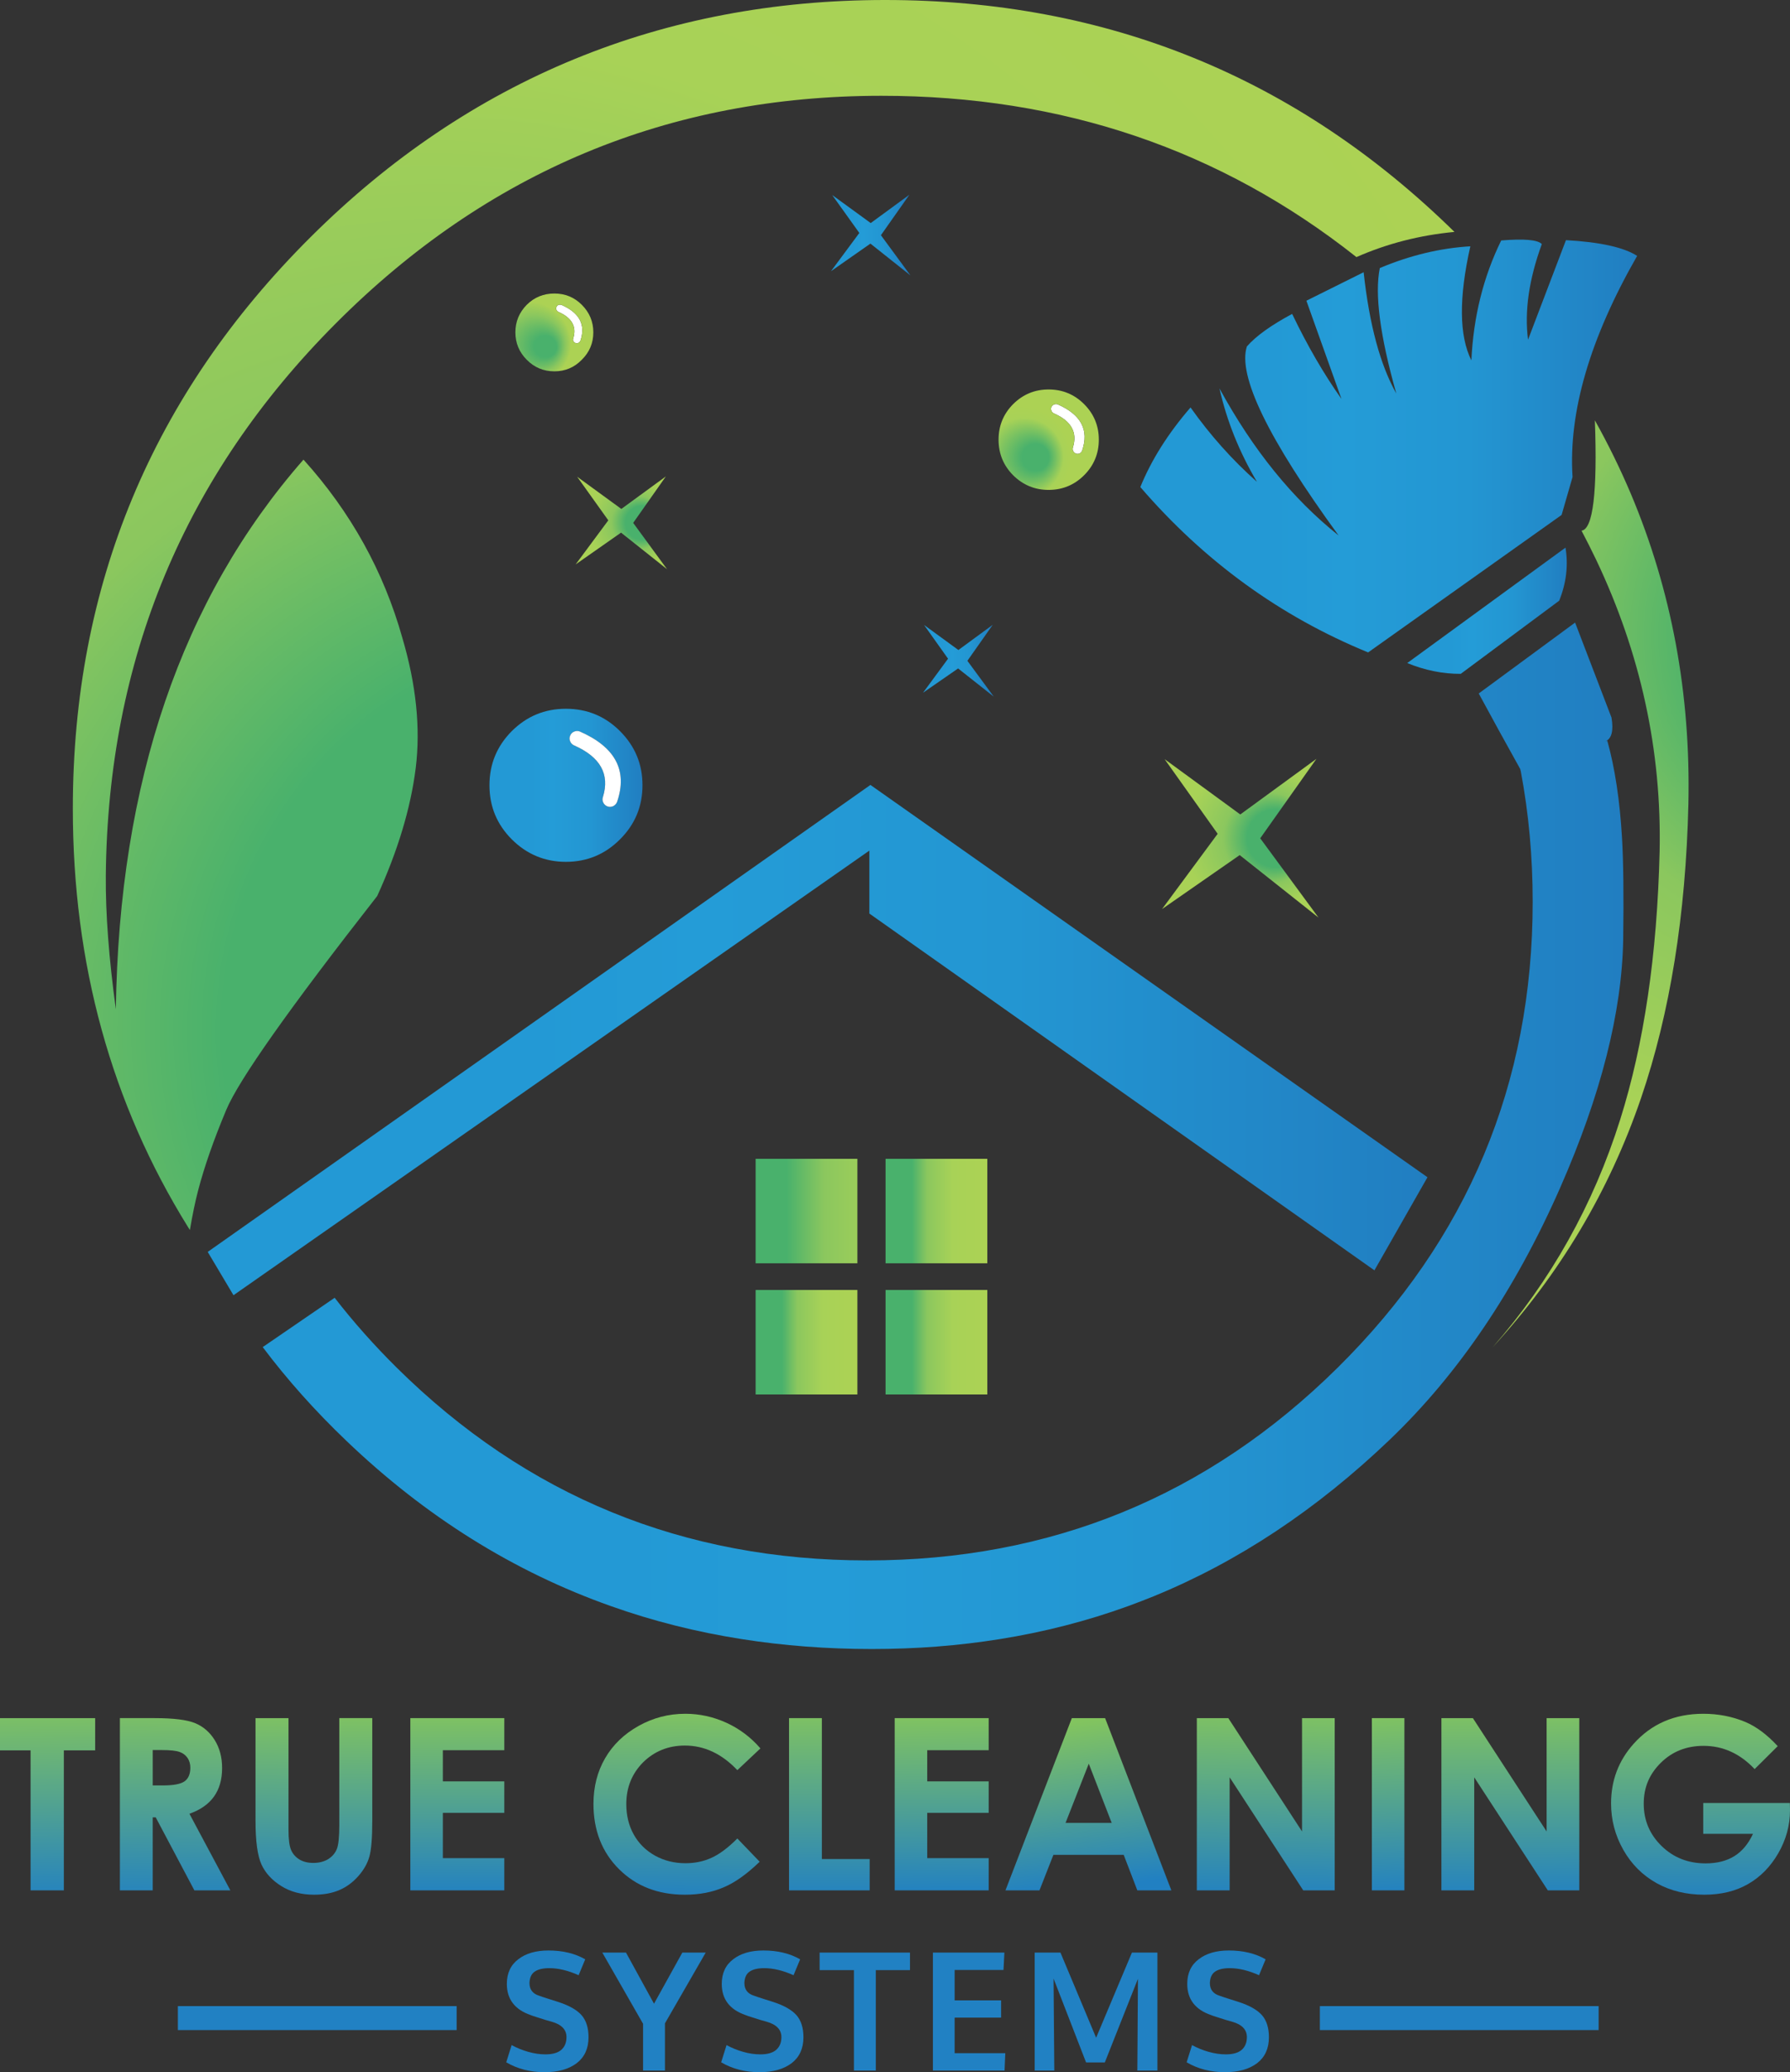 <svg xmlns="http://www.w3.org/2000/svg" xmlns:xlink="http://www.w3.org/1999/xlink" id="b" width="597.2" height="691.15" viewBox="0 0 597.2 691.15"><rect x="0" y="0" width="597.2" height="691.15" fill="#333333" stroke="none"/><defs><style>.ak{fill:url(#j);}.al{fill:url(#p);}.am{fill:url(#m);}.an{fill:url(#aa);}.ao{fill:#fff;}.ap{fill:url(#h);}.aq{fill:url(#t);}.ar{fill:url(#i);}.as{fill:url(#l);}.at{fill:url(#ah);}.au{fill:url(#af);}.av{fill:#2181c3;}.aw{fill:url(#f);}.ax{fill:url(#g);}.ay{fill:url(#n);}.az{fill:url(#ad);}.ba{fill:url(#e);}.bb{fill:url(#ai);}.bc{fill:url(#v);}.bd{fill:url(#aj);}.be{fill:url(#y);}.bf{fill:url(#o);}.bg{fill:url(#x);}.bh{fill:url(#u);}.bi{fill:url(#ae);}.bj{fill:url(#z);}.bk{fill:url(#ag);}.bl{fill:url(#w);}.bm{fill:url(#ab);}.bn{fill:url(#k);}.bo{fill:url(#ac);}</style><linearGradient id="e" x1="567.18" y1="157.91" x2="567.51" y2="91.29" gradientTransform="translate(0 726.4) scale(1 -1)" gradientUnits="userSpaceOnUse"><stop offset="0" stop-color="#82c45f"></stop><stop offset="1" stop-color="#2180c2"></stop></linearGradient><linearGradient id="f" x1="461.94" y1="155.01" x2="464.31" y2="94.19" xlink:href="#e"></linearGradient><linearGradient id="g" x1="503.76" y1="156.91" x2="504.04" y2="92.29" xlink:href="#e"></linearGradient><linearGradient id="h" x1="423.01" y1="156.85" x2="421.59" y2="92.35" xlink:href="#e"></linearGradient><linearGradient id="i" x1="356.78" y1="151.65" x2="363.03" y2="96.72" xlink:href="#e"></linearGradient><linearGradient id="j" x1="313.91" y1="154.91" x2="314.44" y2="94.29" xlink:href="#e"></linearGradient><linearGradient id="k" x1="276.7" y1="156.9" x2="276.7" y2="92.3" xlink:href="#e"></linearGradient><linearGradient id="l" x1="226.29" y1="156.82" x2="225.41" y2="92.37" xlink:href="#e"></linearGradient><linearGradient id="m" x1="152.58" y1="155.9" x2="152.58" y2="93.3" xlink:href="#e"></linearGradient><linearGradient id="n" x1="104.99" y1="156.41" x2="104.16" y2="91.39" xlink:href="#e"></linearGradient><linearGradient id="o" x1="58.89" y1="158.81" x2="57.96" y2="90.39" xlink:href="#e"></linearGradient><linearGradient id="p" x1="15.78" y1="158.05" x2="16.41" y2="91.15" xlink:href="#e"></linearGradient><linearGradient id="t" x1="-139.95" y1="434.73" x2="-106" y2="434.73" gradientTransform="translate(392.05 882.4) scale(1 -1)" gradientUnits="userSpaceOnUse"><stop offset=".26" stop-color="#49b16c"></stop><stop offset=".41" stop-color="#8bc75e"></stop><stop offset=".66" stop-color="#a8d257"></stop><stop offset="1" stop-color="#acd254"></stop></linearGradient><linearGradient id="u" x1="-151.2" y1="478.48" x2="-68.1" y2="478.48" xlink:href="#t"></linearGradient><linearGradient id="v" x1="-96.6" x2="-62.65" xlink:href="#t"></linearGradient><linearGradient id="w" x1="-96.6" y1="478.48" x2="-62.65" y2="478.48" xlink:href="#t"></linearGradient><linearGradient id="x" x1="-84.1" y1="662.03" x2="-60.5" y2="662.03" gradientTransform="translate(392.05 882.4) scale(1 -1)" gradientUnits="userSpaceOnUse"><stop offset=".26" stop-color="#2399d5"></stop><stop offset=".41" stop-color="#249cd7"></stop><stop offset=".66" stop-color="#2396d2"></stop><stop offset="1" stop-color="#217ec1"></stop></linearGradient><linearGradient id="y" x1="-228.75" y1="620.47" x2="-177.7" y2="620.47" xlink:href="#x"></linearGradient><radialGradient id="z" cx="-641.55" cy="903.23" fx="-632.11" fy="903.23" r="21.68" gradientTransform="translate(848.85 1077.6) scale(1 -1)" gradientUnits="userSpaceOnUse"><stop offset=".26" stop-color="#49b16c"></stop><stop offset=".41" stop-color="#8bc75e"></stop><stop offset=".66" stop-color="#a8d257"></stop><stop offset="1" stop-color="#acd254"></stop></radialGradient><radialGradient id="aa" cx="-669.1" cy="843.19" fx="-661.02" fy="843.19" r="14.47" gradientTransform="translate(652.27 1043.06) rotate(12.73) scale(1 -.95)" gradientUnits="userSpaceOnUse"><stop offset=".26" stop-color="#49b16c"></stop><stop offset=".7" stop-color="#8bc75e"></stop><stop offset="1" stop-color="#acd254"></stop></radialGradient><radialGradient id="ab" cx="-641.55" cy="903.2" fx="-634.02" fy="903.2" r="17.3" gradientTransform="translate(981.45 1055.75) scale(1 -1)" gradientUnits="userSpaceOnUse"><stop offset=".26" stop-color="#49b16c"></stop><stop offset=".76" stop-color="#a8d257"></stop><stop offset="1" stop-color="#acd254"></stop></radialGradient><linearGradient id="ac" x1="-114.8" y1="804" x2="-88.3" y2="804" xlink:href="#x"></linearGradient><linearGradient id="ad" x1="-322.75" y1="535.5" x2="84.2" y2="535.5" xlink:href="#x"></linearGradient><radialGradient id="ae" cx="-641.55" cy="903.22" fx="-625.39" fy="903.22" r="37.13" gradientTransform="translate(1055.35 1182.8) scale(1 -1)" xlink:href="#z"></radialGradient><linearGradient id="af" x1="-304.4" y1="503.58" x2="149.59" y2="503.58" xlink:href="#x"></linearGradient><linearGradient id="ag" x1="77.45" y1="678.7" x2="130.67" y2="678.7" xlink:href="#x"></linearGradient><radialGradient id="ah" cy="900.55" fx="-448.74" fy="900.55" r="496.62" gradientTransform="translate(702.3 1262.5) scale(1 -1.02)" xlink:href="#z"></radialGradient><radialGradient id="ai" cy="903.2" fx="-535.12" fy="903.2" r="244.5" gradientTransform="translate(1195.15 1115.15) scale(1 -1)" xlink:href="#z"></radialGradient><linearGradient id="aj" x1="-11.6" y1="733.65" x2="154.15" y2="733.65" xlink:href="#x"></linearGradient></defs><g id="c"><g id="d"><path class="av" d="M172.95,653.45c-2.57,1.93-3.85,4.68-3.85,8.25,0,5.1,2.65,8.57,7.95,10.4,.4,.17,1.08,.4,2.05,.7,.9,.3,1.9,.62,3,.95,1.07,.3,1.72,.48,1.95,.55,3.3,.93,4.95,2.65,4.95,5.15,0,1.83-.6,3.27-1.8,4.3-1.17,.97-2.9,1.45-5.2,1.45-1.9,0-3.83-.28-5.8-.85-2-.57-3.83-1.32-5.5-2.25l-1.8,5.75c3.77,2.2,8.03,3.3,12.8,3.3,4.47,0,8.03-1,10.7-3,2.63-2.03,3.95-4.92,3.95-8.65,0-3.13-.77-5.58-2.3-7.35-1.57-1.77-4.13-3.23-7.7-4.4-.53-.17-1.63-.52-3.3-1.05-1.67-.53-2.72-.88-3.15-1.05-2.17-.67-3.25-2.08-3.25-4.25,.07-1.8,.65-3.07,1.75-3.8,1.1-.77,2.73-1.15,4.9-1.15,3,0,6.25,.78,9.75,2.35l2.2-5.3c-3.43-1.97-7.52-2.95-12.25-2.95-4.2,0-7.55,.97-10.05,2.9m62.5-2.2h-7.8l-9.45,17.05-9.35-17.05h-7.9l13.6,23.75v15.6h7.3v-15.75l13.6-23.6m14.65,6.35c1.1-.77,2.73-1.15,4.9-1.15,3,0,6.25,.78,9.75,2.35l2.2-5.3c-3.43-1.97-7.52-2.95-12.25-2.95-4.2,0-7.55,.97-10.05,2.9-2.57,1.93-3.85,4.68-3.85,8.25,0,5.1,2.65,8.57,7.95,10.4,.4,.17,1.08,.4,2.05,.7,.9,.3,1.9,.62,3,.95,1.07,.3,1.72,.48,1.95,.55,3.3,.93,4.95,2.65,4.95,5.15,0,1.83-.6,3.27-1.8,4.3-1.17,.97-2.9,1.45-5.2,1.45-1.9,0-3.83-.28-5.8-.85-2-.57-3.83-1.32-5.5-2.25l-1.8,5.75c3.77,2.2,8.03,3.3,12.8,3.3,4.47,0,8.03-1,10.7-3,2.63-2.03,3.95-4.92,3.95-8.65,0-3.13-.77-5.58-2.3-7.35-1.57-1.77-4.13-3.23-7.7-4.4-.53-.17-1.63-.52-3.3-1.05-1.67-.53-2.72-.88-3.15-1.05-2.17-.67-3.25-2.08-3.25-4.25,.07-1.8,.65-3.07,1.75-3.8m42.1-.5h11.4v-5.85h-30.15v5.85h11.45v33.5h7.3v-33.5m42.6-.05l.3-5.8h-23.85v39.35h23.9l.25-5.8h-16.9v-11.85h15.5v-5.75h-15.5v-10.15h16.3m51.35-5.8h-8.5l-11.95,28.4-11.9-28.4h-8.6v39.35h6.55l-.25-30.7,10.85,28h6.25l11.05-27.9-.2,30.6h6.7v-39.35m33.9,7.55l2.2-5.3c-3.43-1.97-7.52-2.95-12.25-2.95-4.2,0-7.55,.97-10.05,2.9-2.57,1.93-3.85,4.68-3.85,8.25,0,5.1,2.65,8.57,7.95,10.4,.4,.17,1.08,.4,2.05,.7,.9,.3,1.9,.62,3,.95,1.07,.3,1.72,.48,1.95,.55,3.3,.93,4.95,2.65,4.95,5.15,0,1.83-.6,3.27-1.8,4.3-1.17,.97-2.9,1.45-5.2,1.45-1.9,0-3.83-.28-5.8-.85-2-.57-3.83-1.32-5.5-2.25l-1.8,5.75c3.77,2.2,8.03,3.3,12.8,3.3,4.47,0,8.03-1,10.7-3,2.63-2.03,3.95-4.92,3.95-8.65,0-3.13-.77-5.58-2.3-7.35-1.57-1.77-4.13-3.23-7.7-4.4-.53-.17-1.63-.52-3.3-1.05-1.67-.53-2.72-.88-3.15-1.05-2.17-.67-3.25-2.08-3.25-4.25,.07-1.8,.65-3.07,1.75-3.8,1.1-.77,2.73-1.15,4.9-1.15,3,0,6.25,.78,9.75,2.35Z"></path><path class="ba" d="M568.3,571.6c-9.57,0-17.33,3.35-23.3,10.05-5,5.6-7.5,12.22-7.5,19.85,0,5.53,1.37,10.7,4.1,15.5,2.7,4.77,6.4,8.47,11.1,11.1,4.63,2.57,9.93,3.85,15.9,3.85,5.6,0,10.47-1.18,14.6-3.55,4.13-2.37,7.5-5.8,10.1-10.3,2.6-4.53,3.9-9.3,3.9-14.3l-.05-2.45h-28.9v10.3h16.6c-1.57,3.37-3.65,5.85-6.25,7.45-2.6,1.6-5.78,2.4-9.55,2.4-5.83,0-10.73-1.93-14.7-5.8-3.97-3.87-5.95-8.57-5.95-14.1s1.92-9.93,5.75-13.7c3.8-3.73,8.53-5.6,14.2-5.6,6.5,0,12.18,2.58,17.05,7.75l7.7-7.65c-3.5-3.8-7.08-6.48-10.75-8.05-4.37-1.83-9.05-2.75-14.05-2.75Z"></path><path class="aw" d="M468.55,573.05h-10.85v57.45h10.85v-57.45Z"></path><path class="ax" d="M491.4,573.05h-10.5v57.45h10.95v-37.7l24.55,37.7h10.5v-57.45h-10.9v37.8l-24.6-37.8Z"></path><path class="ap" d="M409.8,573.05h-10.5v57.45h10.95v-37.7l24.55,37.7h10.5v-57.45h-10.9v37.8l-24.6-37.8Z"></path><path class="ar" d="M368.7,573.05h-11.1l-22.15,57.45h11.35l4.65-11.85h23.45l4.55,11.85h11.35l-22.1-57.45m2.2,34.95h-15.4l7.75-19.75,7.65,19.75Z"></path><path class="ak" d="M329.85,583.75v-10.7h-31.35v57.45h31.35v-10.75h-20.5v-15.1h20.5v-10.5h-20.5v-10.4h20.5Z"></path><path class="bn" d="M274.2,573.05h-10.95v57.45h26.9v-10.45h-15.95v-47Z"></path><path class="as" d="M201.9,586.4c-2.6,4.47-3.9,9.55-3.9,15.25,0,8.87,2.85,16.13,8.55,21.8s13.02,8.5,21.95,8.5c4.83,0,9.13-.82,12.9-2.45,3.77-1.57,7.78-4.42,12.05-8.55l-7.45-7.75c-3.13,3.13-6.02,5.28-8.65,6.45-2.63,1.2-5.52,1.8-8.65,1.8-3.73,0-7.13-.85-10.2-2.55-3.03-1.7-5.38-4.03-7.05-7s-2.5-6.37-2.5-10.2c0-5.5,1.87-10.13,5.6-13.9,3.8-3.73,8.45-5.6,13.95-5.6,6.47,0,12.3,2.73,17.5,8.2l7.7-7.25c-3.2-3.7-6.98-6.55-11.35-8.55-4.4-2-8.97-3-13.7-3-5.57,0-10.77,1.35-15.6,4.05-4.83,2.7-8.55,6.28-11.15,10.75Z"></path><path class="am" d="M168.25,583.75v-10.7h-31.35v57.45h31.35v-10.75h-20.5v-15.1h20.5v-10.5h-20.5v-10.4h20.5Z"></path><path class="ay" d="M85.25,573.05v34.25c0,6.83,.67,11.7,2,14.6,1.33,2.87,3.55,5.27,6.65,7.2,3.07,1.9,6.68,2.85,10.85,2.85,3.2,0,5.98-.5,8.35-1.5,2.4-1,4.53-2.55,6.4-4.65,1.83-2.07,3.07-4.22,3.7-6.45,.67-2.27,1-6.28,1-12.05v-34.25h-11v35.75c0,3.87-.27,6.48-.8,7.85-.53,1.37-1.48,2.5-2.85,3.4-1.43,.87-3.1,1.3-5,1.3-1.83,0-3.38-.38-4.65-1.15-1.3-.8-2.23-1.87-2.8-3.2-.57-1.33-.85-3.6-.85-6.8v-37.15h-11Z"></path><path class="bf" d="M74.1,589.7c0-3.57-.82-6.67-2.45-9.3-1.63-2.63-3.8-4.52-6.5-5.65-2.7-1.13-7.22-1.7-13.55-1.7h-11.6v57.45h10.95v-24.35h1l12.9,24.35h12l-13.65-25.55c3.67-1.3,6.4-3.22,8.2-5.75,1.8-2.53,2.7-5.7,2.7-9.5m-14.15-5.35c1.07,.37,1.93,1.02,2.6,1.95,.63,.93,.95,2.03,.95,3.3,0,2.1-.65,3.62-1.95,4.55-1.3,.9-3.68,1.35-7.15,1.35h-3.45v-11.8h3c2.9,0,4.9,.22,6,.65Z"></path><path class="al" d="M31.75,583.8v-10.75H0v10.75H10.2v46.7h11.1v-46.7h10.45Z"></path></g><g id="q"><path class="av" d="M440.35,669.1v8h93v-8h-93Z"></path></g><g id="r"><path class="av" d="M59.35,669.1v8h93v-8H59.35Z"></path></g><g id="s"><path class="aq" d="M252.1,430.25v34.85h33.95v-34.85h-33.95Z"></path><path class="bh" d="M286.05,421.35v-34.85h-33.95v34.85h33.95Z"></path><path class="bc" d="M329.4,465.1v-34.85h-33.95v34.85h33.95Z"></path><path class="bl" d="M329.4,421.35v-34.85h-33.95v34.85h33.95Z"></path><path class="bg" d="M322.75,220.4l8.45-12-11.45,8.4-11.45-8.35,8,11.25-8.35,11.35,11.7-8.1,11.9,9.4-8.8-11.95Z"></path><path class="be" d="M170.75,243.85c-4.97,5-7.45,11.02-7.45,18.05,0,7.07,2.48,13.08,7.45,18.05s11.02,7.5,18.05,7.5,13.08-2.5,18.05-7.5c5-4.97,7.5-10.98,7.5-18.05s-2.5-13.05-7.5-18.05c-4.97-4.97-10.98-7.45-18.05-7.45s-13.05,2.48-18.05,7.45m20.85,.15c.63-.27,1.27-.27,1.9,0,11.8,5.2,15.93,13,12.4,23.4-.23,.63-.65,1.12-1.25,1.45-.63,.3-1.27,.35-1.9,.15-.67-.23-1.15-.65-1.45-1.25-.33-.63-.38-1.27-.15-1.9,2.37-7.63-.85-13.38-9.65-17.25-.63-.3-1.07-.77-1.3-1.4-.27-.63-.25-1.27,.05-1.9,.27-.63,.72-1.07,1.35-1.3Z"></path><path class="ao" d="M193.5,244c-.63-.27-1.27-.27-1.9,0-.63,.23-1.08,.67-1.35,1.3-.3,.63-.32,1.27-.05,1.9,.23,.63,.67,1.1,1.3,1.4,8.8,3.87,12.02,9.62,9.65,17.25-.23,.63-.18,1.27,.15,1.9,.3,.6,.78,1.02,1.45,1.25,.63,.2,1.27,.15,1.9-.15,.6-.33,1.02-.82,1.25-1.45,3.53-10.4-.6-18.2-12.4-23.4m-6.15-142.3c-.33-.1-.67-.1-1,0-.33,.13-.57,.37-.7,.7-.13,.3-.13,.62,0,.95,.13,.3,.37,.53,.7,.7,4.47,1.97,6.1,4.9,4.9,8.8-.13,.33-.12,.65,.05,.95,.17,.3,.4,.5,.7,.6,.33,.13,.67,.12,1-.05,.3-.17,.52-.4,.65-.7,1.8-5.33-.3-9.32-6.3-11.95m165.6,33.2c-.43-.17-.85-.17-1.25,0-.43,.17-.73,.45-.9,.85-.2,.4-.2,.82,0,1.25,.13,.4,.42,.7,.85,.9,5.77,2.53,7.87,6.32,6.3,11.35-.13,.4-.1,.8,.1,1.2,.2,.4,.52,.68,.95,.85,.43,.13,.85,.1,1.25-.1,.4-.23,.67-.55,.8-.95,2.33-6.83-.37-11.95-8.1-15.35Z"></path><path class="bj" d="M211.25,174.4l10.9-15.5-14.85,10.85-14.75-10.75,10.4,14.55-10.9,14.7,15.15-10.6,15.35,12.2-11.3-15.45Z"></path><path class="an" d="M194.1,101.65c-2.5-2.5-5.55-3.75-9.15-3.75-3.6,0-6.67,1.25-9.2,3.75-2.53,2.57-3.8,5.63-3.8,9.2,0,3.57,1.27,6.62,3.8,9.15,2.53,2.57,5.6,3.85,9.2,3.85s6.65-1.28,9.15-3.85c2.57-2.53,3.85-5.58,3.85-9.15,0-3.57-1.28-6.63-3.85-9.2m-7.75,.05c.33-.1,.67-.1,1,0,6,2.63,8.1,6.62,6.3,11.95-.13,.3-.35,.53-.65,.7-.33,.17-.67,.18-1,.05-.3-.1-.53-.3-.7-.6-.17-.3-.18-.62-.05-.95,1.2-3.9-.43-6.83-4.9-8.8-.33-.17-.57-.4-.7-.7-.13-.33-.13-.65,0-.95,.13-.33,.37-.57,.7-.7Z"></path><path class="bm" d="M338,158.5c3.3,3.27,7.25,4.9,11.85,4.9s8.58-1.63,11.85-4.9c3.27-3.27,4.9-7.22,4.9-11.85s-1.63-8.58-4.9-11.85c-3.27-3.27-7.22-4.9-11.85-4.9s-8.55,1.63-11.85,4.9c-3.23,3.27-4.85,7.22-4.85,11.85s1.62,8.58,4.85,11.85m13.7-23.6c.4-.17,.82-.17,1.25,0,7.73,3.4,10.43,8.52,8.1,15.35-.13,.4-.4,.72-.8,.95-.4,.2-.82,.23-1.25,.1-.43-.17-.75-.45-.95-.85-.2-.4-.23-.8-.1-1.2,1.57-5.03-.53-8.82-6.3-11.35-.43-.2-.72-.5-.85-.9-.2-.43-.2-.85,0-1.25,.17-.4,.47-.68,.9-.85Z"></path><path class="bo" d="M290.5,74.4l-12.85-9.35,9.05,12.65-9.45,12.75,13.15-9.2,13.35,10.6-9.85-13.4,9.5-13.5-12.9,9.45Z"></path><path class="az" d="M458.55,423.7l17.7-31.05-185.85-130.85L69.3,417.55l8.6,14.45,212.15-148.3v21l168.5,119Z"></path><path class="bi" d="M439.2,253.1l-25.4,18.55-25.25-18.45,17.7,24.9-18.55,25.1,25.9-18,26.3,20.85-19.45-26.45,18.75-26.5Z"></path><path class="au" d="M493.35,231.3c4.6,8.5,9.22,16.9,13.85,25.2,.07,.27,.13,.55,.2,.85,2.63,13.93,3.95,28.42,3.95,43.45,0,60.67-21.68,112.45-65.05,155.35-43.37,42.87-95.68,64.3-156.95,64.3s-113.67-21.43-157-64.3c-7.57-7.5-14.47-15.27-20.7-23.3l-24,16.45c8.17,10.87,17.47,21.28,27.9,31.25,26.43,25.3,55.87,43.68,88.3,55.15,13.97,4.97,28.52,8.63,43.65,11,13.97,2.2,28.42,3.3,43.35,3.3s28.93-1.1,42.7-3.3c14.83-2.37,29.1-6.03,42.8-11,2.83-1.03,5.65-2.12,8.45-3.25,28.17-11.5,54.47-28.93,78.9-52.3,22.9-21.93,41.83-49.92,56.8-83.95,13.63-31,20.65-58.65,21.05-82.95,.2-14.63,.07-25.92-.4-33.85-.73-12.47-2.37-23.25-4.9-32.35l-.7,.25c2.13-.87,2.83-3.52,2.1-7.95l-12.15-31.7-32.15,23.65Z"></path><path class="bk" d="M520.2,200.35c2.37-5.9,3.07-11.8,2.1-17.7l-52.8,38.5c5.93,2.43,11.88,3.63,17.85,3.6l32.85-24.4Z"></path><path class="at" d="M452.55,85.75c10.2-4.5,21.1-7.3,32.7-8.4C432.68,25.78,369.37,0,295.3,0S156.63,26.33,103.7,79C50.77,131.67,24.3,195.23,24.3,269.7c0,51.8,12.82,98.33,38.45,139.6,.17,.3,.37,.62,.6,.95,.9-5.27,1.82-9.67,2.75-13.2,2.07-7.93,5.2-16.9,9.4-26.9,4.2-10,20.98-33.77,50.35-71.3,6.9-15.13,11.18-29.37,12.85-42.7,1.63-13.33,.15-27.78-4.45-43.35-6.23-22.2-17.23-42.03-33-59.5-40.67,46.4-61.53,107.5-62.6,183.3-2.33-17.03-3.45-31.87-3.35-44.5,.67-72.23,26.25-133.65,76.75-184.25C162.52,57.25,223.18,31.95,294.05,31.95c60.37,0,113.2,17.93,158.5,53.8Z"></path><path class="bb" d="M532.1,140.2c.87,24.03-.62,36.3-4.45,36.8,1.7,3.23,3.33,6.48,4.9,9.75,14.83,31.23,21.88,63.68,21.15,97.35-.83,34.37-5.22,64.13-13.15,89.3-8.93,28.4-23.12,53.72-42.55,75.95,22.37-24.33,38.87-52.03,49.5-83.1,9.67-28.33,14.93-61.02,15.8-98.05,.8-36.77-5.6-71.27-19.2-103.5-3.53-8.33-7.53-16.5-12-24.5Z"></path><path class="bd" d="M431.1,104.7c-7.03,3.77-12.07,7.38-15.1,10.85-3.13,9.73,7.07,30.75,30.6,63.05-15.3-12.17-28.55-28.52-39.75-49.05,2.43,10.8,6.6,21.18,12.5,31.15-8.2-7.27-15.58-15.53-22.15-24.8-7.5,8.67-13.08,17.52-16.75,26.55,21.3,24.73,46.63,43.12,76,55.15l64.55-45.85,3.65-12.65c-1.4-21.63,5.78-46.22,21.55-73.75-4.47-2.87-12.38-4.62-23.75-5.25l-12.65,33.2c-1.23-9.5,.3-20.13,4.6-31.9-1.37-1.43-5.88-1.83-13.55-1.2-5.97,12.17-9.28,25.5-9.95,40-4.1-8.2-4.22-20.88-.35-38.05-10.07,.6-20.13,3.02-30.2,7.25-1.77,8.7,.07,22.65,5.5,41.85-5.37-9.53-9-23.02-10.9-40.45l-19.1,9.5,11.7,32.75c-5.9-8.33-11.38-17.78-16.45-28.35Z"></path></g></g></svg>